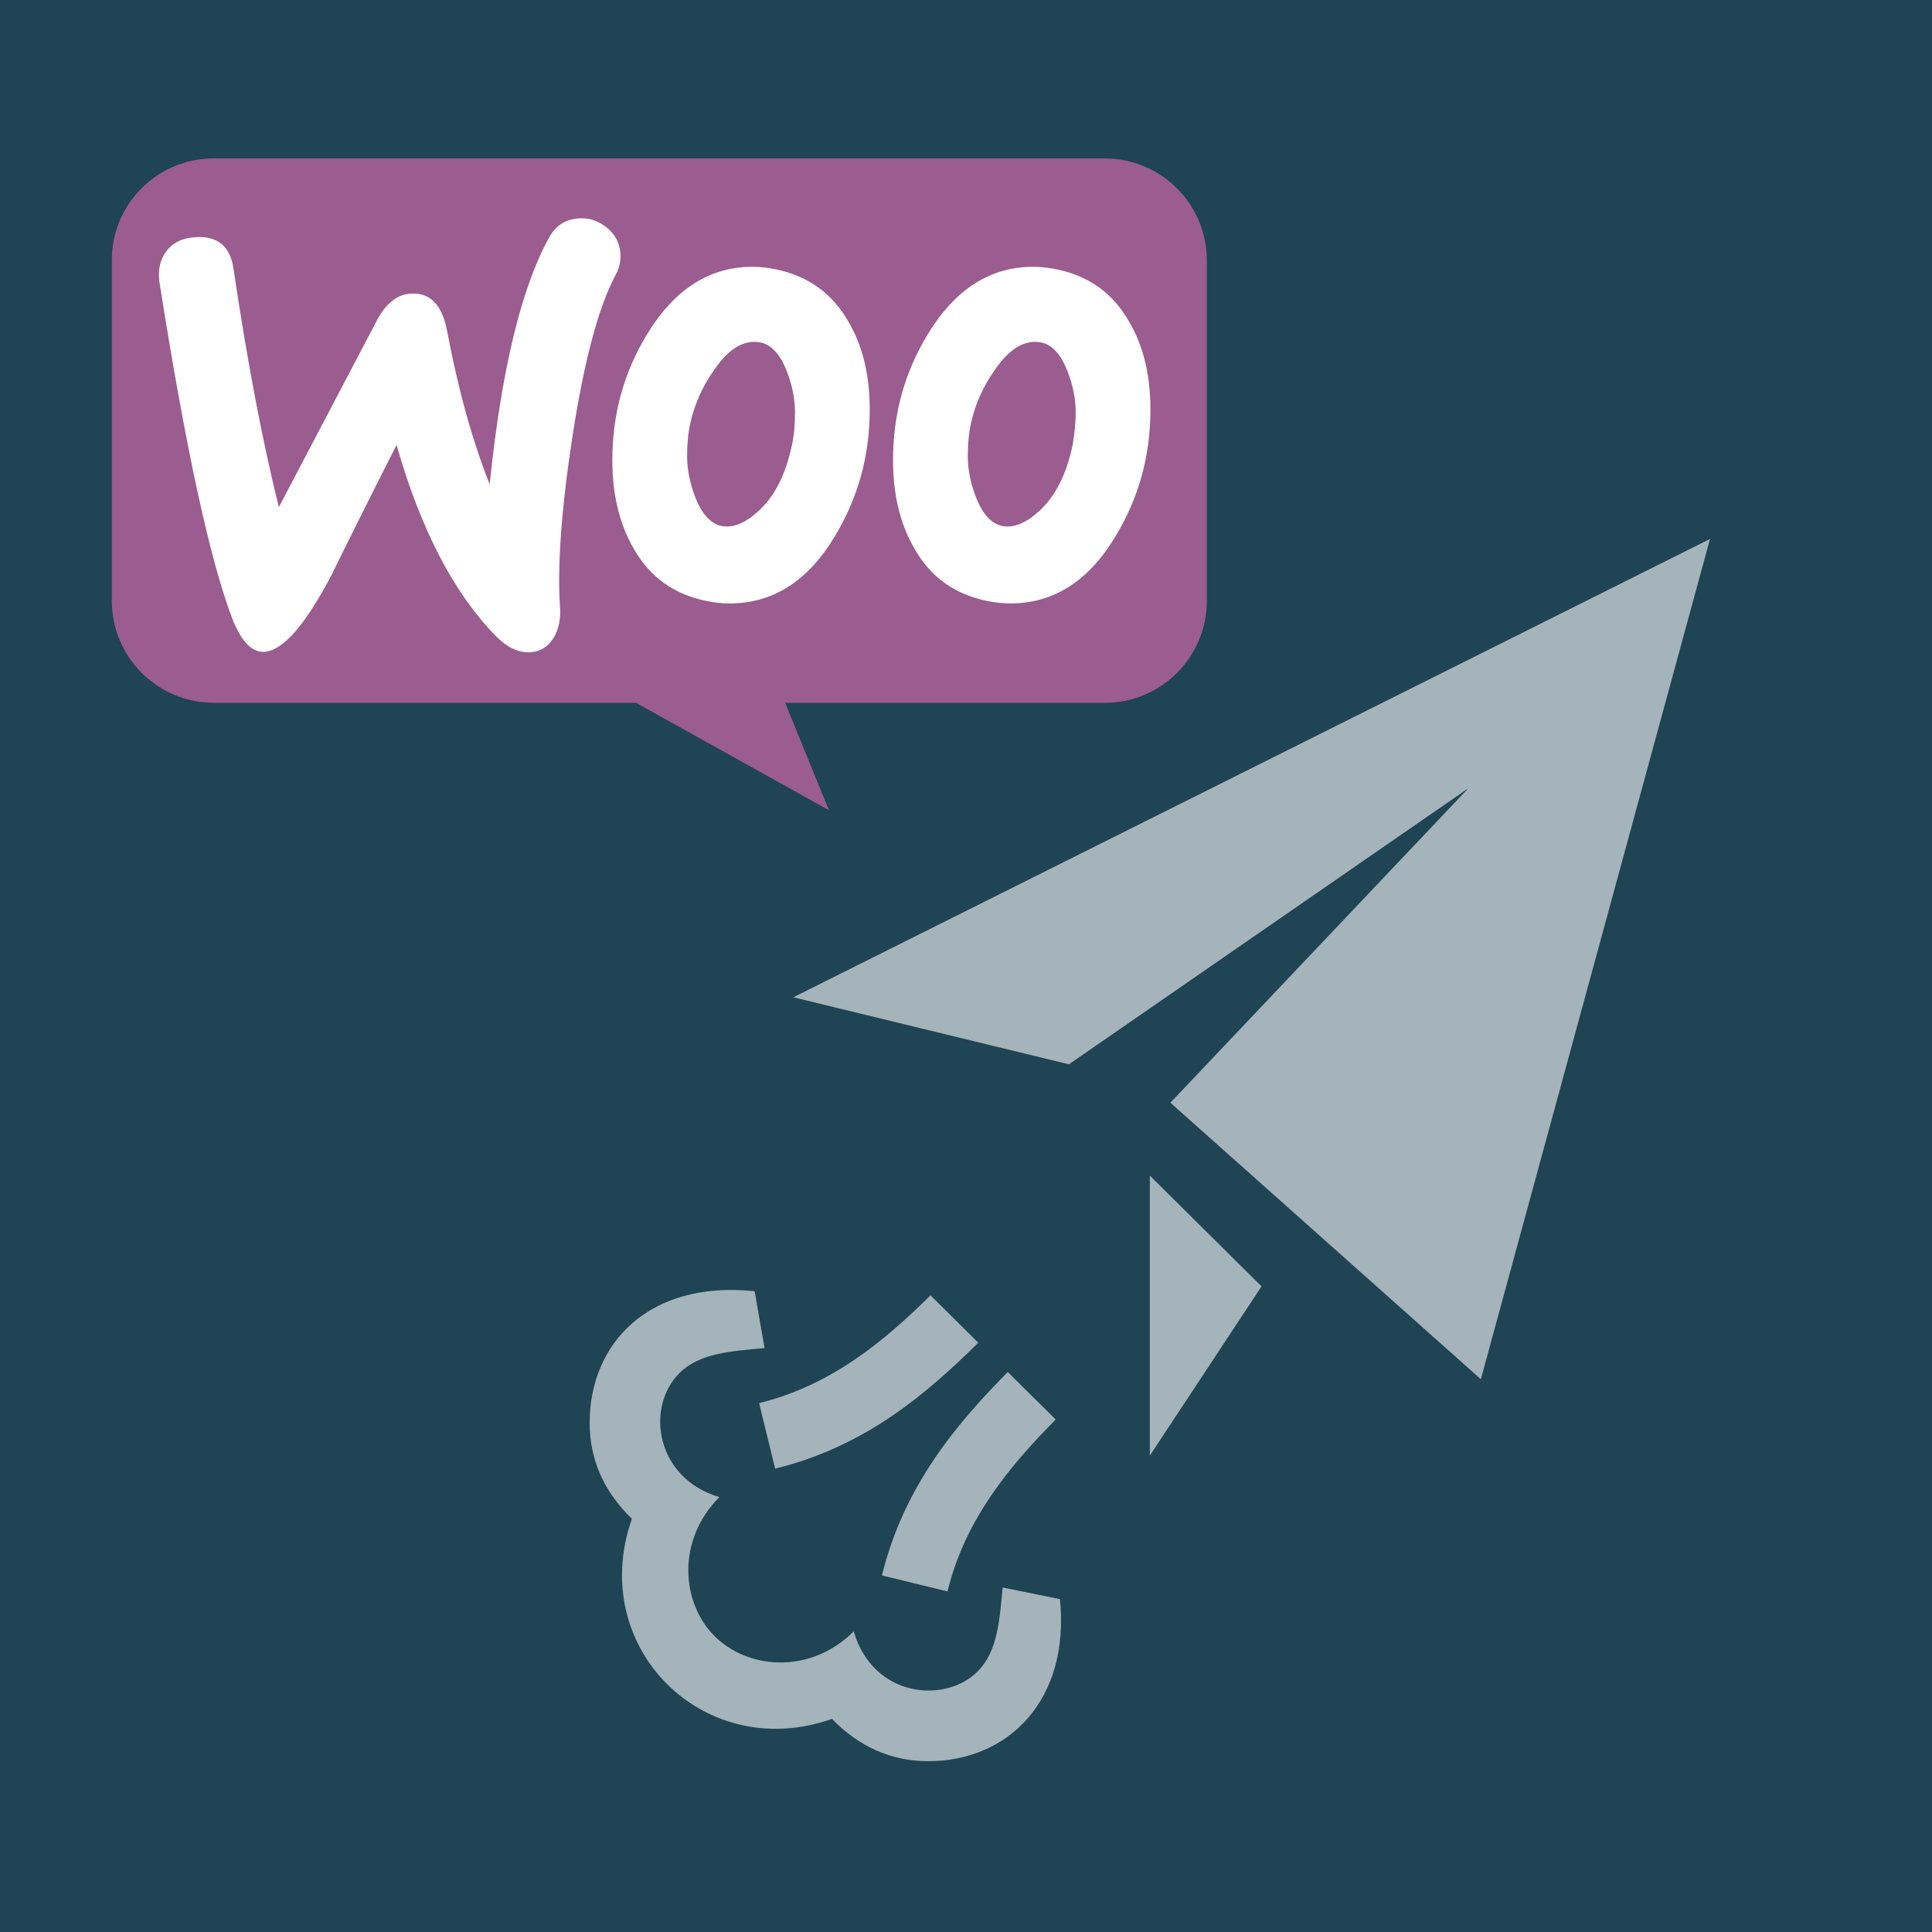 <?xml version="1.0" encoding="UTF-8"?>
<svg xmlns="http://www.w3.org/2000/svg" width="256" height="256" viewBox="0 0 256 256">
  <path fill="#1F4453" d="M0 0h256v256H0z"></path>
  <path opacity=".6" fill="#FFF" d="M226.585 71.416L196.22 182.754l-41.14-36.638 39.486-41.67-52.93 36.58-36.513-8.88 121.462-60.73zm-74.226 84.357v37.104l14.8-22.426-14.8-14.677zM133.54 181.8l6.346 6.298c-5.904 5.97-11.963 13.042-14.338 22.774l-8.686-2.12c2.93-11.968 10.066-20.272 16.678-26.953zm-10.563 51.563c-4.828 0-9.13-1.88-12.735-5.602-9.835 3.48-19.19-.288-24.13-7.312-3.88-5.518-4.746-12.502-2.38-19.197-3.723-3.603-5.6-7.874-5.6-12.71 0-10.536 7.828-18.912 21.863-17.45l1.314 7.533c-4.478.422-8.616.652-11.298 3.334-4.507 4.507-3.154 13.918 5.31 16.415-5.613 5.642-5.07 13.746-.855 18.193 4.415 4.66 12.842 5.39 18.654-.395 2.596 8.804 12.132 9.595 16.414 5.31 2.646-2.642 2.91-6.713 3.32-11.13l7.593 1.543c1.356 13.36-6.803 21.47-17.47 21.47zm-22.39-47.445l2.122 8.685c11.842-2.9 19.924-9.785 26.918-16.68l-6.33-6.285c-5.912 5.844-13.006 11.908-22.71 14.28z"></path>
  <path fill="#9B5C8F" d="M28.286 20.994H146.39c7.473 0 13.523 6.052 13.523 13.526v45.083c0 7.474-6.05 13.524-13.524 13.524h-42.355l5.813 14.237L84.28 93.127H28.344c-7.474 0-13.524-6.05-13.524-13.524V34.52c-.058-7.416 5.992-13.526 13.466-13.526z"></path>
  <path fill="#FFF" d="M22.058 33.274c.83-1.126 2.076-1.72 3.736-1.84 3.025-.236 4.747 1.188 5.16 4.272 1.84 12.396 3.857 22.896 5.993 31.497l12.99-24.736c1.187-2.254 2.67-3.44 4.45-3.56 2.61-.177 4.21 1.484 4.864 4.984 1.484 7.89 3.38 14.593 5.635 20.287 1.542-15.066 4.152-25.92 7.83-32.625.89-1.66 2.195-2.49 3.916-2.61 1.365-.117 2.61.297 3.737 1.188 1.128.89 1.72 2.016 1.84 3.38.058 1.067-.12 1.958-.595 2.847-2.312 4.27-4.21 11.45-5.752 21.414-1.484 9.67-2.018 17.202-1.662 22.6.12 1.485-.118 2.79-.712 3.916-.712 1.305-1.78 2.018-3.144 2.136-1.543.118-3.145-.593-4.687-2.194-5.517-5.636-9.906-14.06-13.11-25.27-3.854 7.593-6.703 13.287-8.54 17.083-3.5 6.704-6.467 10.144-8.96 10.322-1.6.118-2.966-1.246-4.15-4.092-3.026-7.77-6.29-22.778-9.79-45.023-.175-1.54.122-2.905.953-3.973zm127.536 9.313c-2.137-3.738-5.28-5.99-9.492-6.88-1.127-.237-2.194-.355-3.203-.355-5.695 0-10.322 2.965-13.942 8.896-3.083 5.042-4.627 10.62-4.627 16.73 0 4.566.952 8.482 2.85 11.744 2.136 3.737 5.278 5.992 9.49 6.88 1.128.24 2.196.356 3.204.356 5.754 0 10.38-2.966 13.94-8.897 3.084-5.1 4.625-10.677 4.625-16.787-.002-4.627-.95-8.482-2.846-11.686zm-7.476 16.43c-.83 3.916-2.313 6.823-4.51 8.78-1.718 1.543-3.32 2.195-4.803 1.9-1.425-.297-2.61-1.543-3.5-3.856-.712-1.838-1.067-3.677-1.067-5.398 0-1.482.118-2.965.415-4.33.534-2.43 1.542-4.804 3.145-7.058 1.958-2.907 4.034-4.093 6.17-3.678 1.423.296 2.61 1.542 3.5 3.855.712 1.84 1.066 3.68 1.066 5.4-.002 1.54-.18 3.023-.416 4.388zM112.4 42.588c-2.136-3.738-5.34-5.99-9.492-6.88-1.127-.237-2.194-.355-3.203-.355-5.695 0-10.32 2.965-13.94 8.896-3.085 5.042-4.628 10.62-4.628 16.73 0 4.566.95 8.482 2.848 11.744 2.135 3.737 5.28 5.992 9.49 6.88 1.126.24 2.195.356 3.204.356 5.753 0 10.38-2.966 13.94-8.897 3.082-5.1 4.626-10.677 4.626-16.787 0-4.627-.948-8.482-2.846-11.686zm-7.475 16.43c-.83 3.916-2.312 6.823-4.508 8.78-1.72 1.543-3.322 2.195-4.805 1.9-1.423-.297-2.61-1.543-3.5-3.856-.713-1.838-1.067-3.677-1.067-5.398 0-1.482.118-2.965.416-4.33.535-2.43 1.543-4.804 3.145-7.058 1.958-2.907 4.034-4.093 6.17-3.678 1.423.296 2.61 1.542 3.5 3.855.71 1.84 1.066 3.68 1.066 5.4 0 1.54-.118 3.023-.415 4.388z"></path>
</svg>
